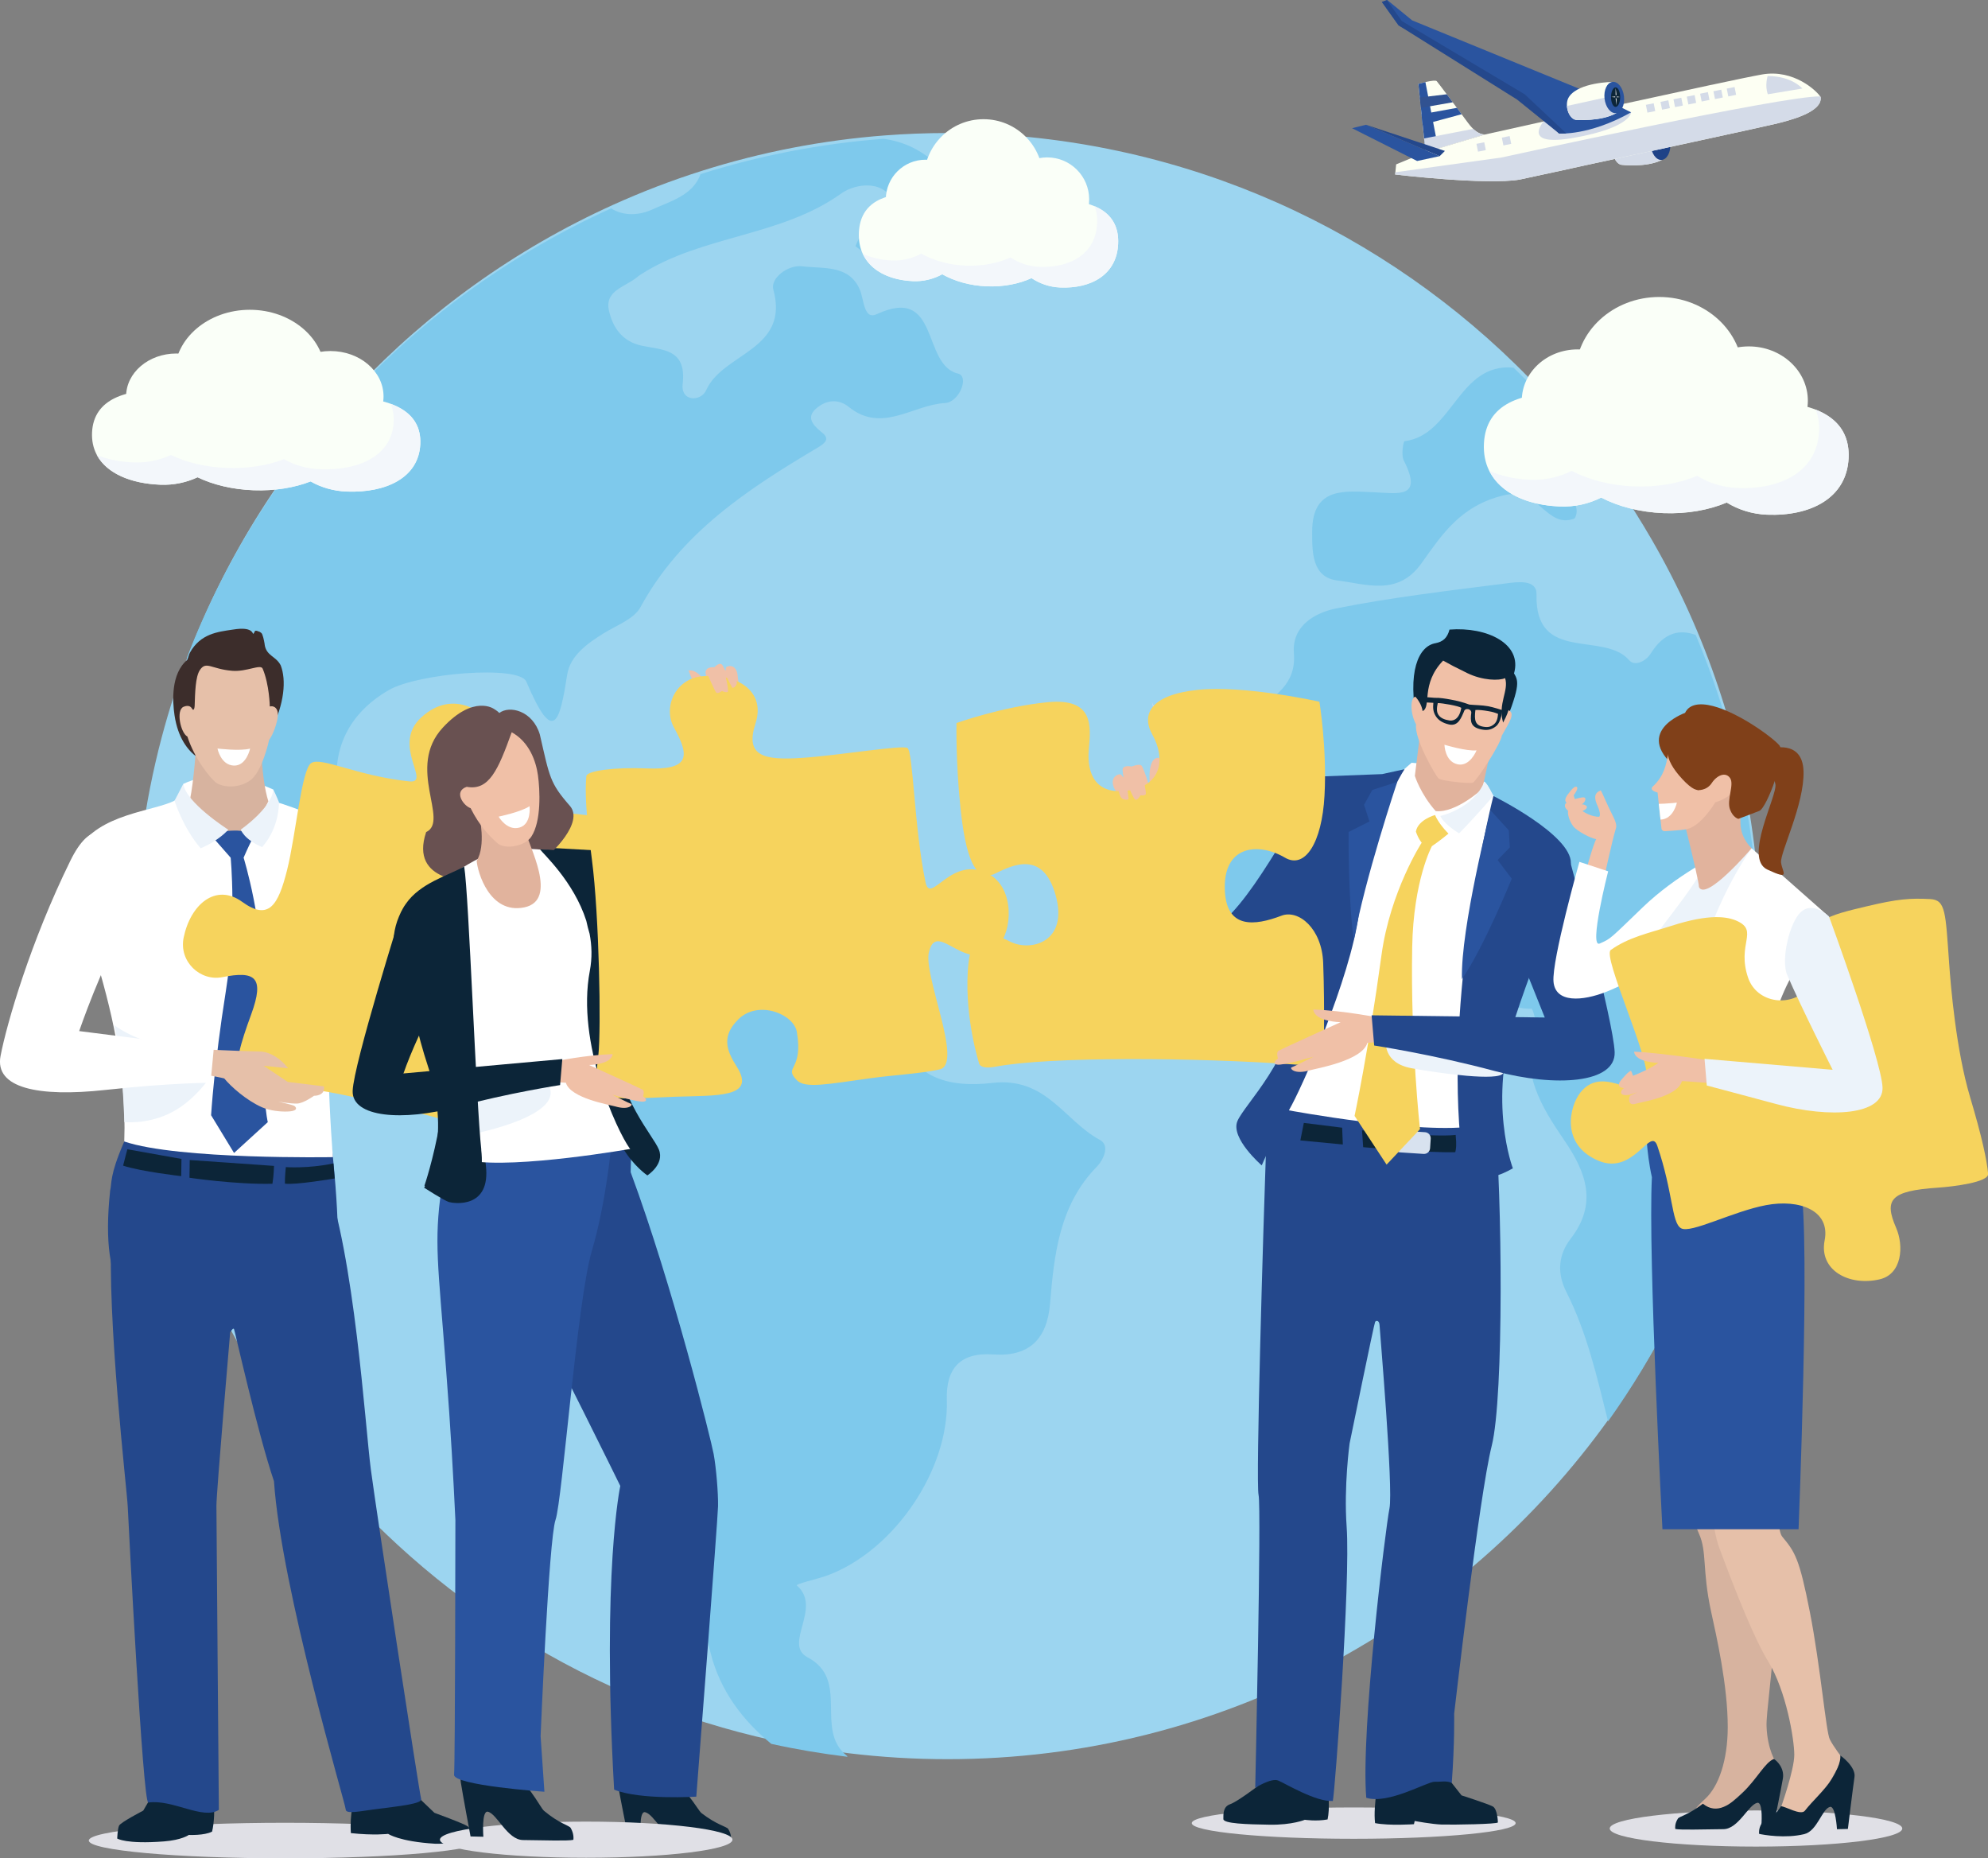 <?xml version="1.0" encoding="UTF-8"?><svg xmlns="http://www.w3.org/2000/svg" width="464.27" height="433.89" xmlns:xlink="http://www.w3.org/1999/xlink" viewBox="0 0 464.27 433.89"><rect x="0" y="0" width="464.27" height="433.89" fill="#808080" stroke="none"/><defs><clipPath id="clippath"><path d="M400.32,181.92s2.67-3.05,4.4.38c1.73,3.43-4.13,5.02-4.13,5.02,0,0-3.28,5.6-6.71,6.28-1.68.33-4.72.42-5.07.47-.35.04-.75-.23-.79-.58-.04-.35-.92-8.45-.92-8.45,0,0-2.12-.48-1.09-1.43,5.35-4.95,1.58-10.53,7.48-12.46l6.83,10.78Z" style="fill:none;"/></clipPath></defs><g style="isolation:isolate;"><g id="_レイヤー_2"><g id="_デザイン"><path d="M48.32,170.06c1.92,2.64,4.31,6.03.66,8.16-3.02,1.76-6.09-.9-7.63-3.97-.21-.42-.44-.84-.68-1.27.9-3.4,1.89-6.76,2.98-10.09,1.25,2.52,2.98,4.84,4.67,7.17Z" style="fill:#6191d0;"/><path d="M411.13,220.89c0,41.07-13.04,79.09-35.2,110.15-34.42,48.24-90.86,79.7-154.64,79.7-7.79,0-15.47-.47-23.01-1.38-6.01-.73-11.94-1.73-17.76-3.01-85.25-18.66-149.07-94.6-149.07-185.45,0-16.85,2.19-33.18,6.31-48.73.9-3.4,1.89-6.76,2.98-10.09,1.02-3.13,2.12-6.23,3.29-9.28,17.94-46.65,53.76-84.44,99.07-104.94,6.76-3.06,13.74-5.74,20.9-8,13.65-4.32,27.96-7.13,42.75-8.25,4.8-.36,9.65-.55,14.54-.55,51.59,0,98.37,20.58,132.59,53.97,8.93,8.72,17.01,18.32,24.1,28.65t0,0c2.76,4.02,5.36,8.16,7.81,12.4.69,1.2,1.38,2.41,2.04,3.62,3.15,5.74,6.01,11.66,8.56,17.74,9.49,22.6,14.74,47.42,14.74,73.47Z" style="fill:#9cd5f0;"/><path d="M256.09,272.46c-8.72,8.99-9.91,20.45-10.87,31.97-.69,8.25-4.91,12.39-13.22,11.81-7.75-.54-11.11,3.24-10.88,10.61.51,16.33-12.29,35.16-27.79,40.95-2.49.93-7.65,2.02-7.21,2.4,5.97,5.23-3.32,13.7,2.48,16.76,10.01,5.27,1.48,16.9,9.21,23.02.07.05.09.12.08.2-6.01-.73-11.94-1.73-17.76-3.01-6.73-5.52-11.93-12.42-14.14-21.09-2.46-9.68-5.05-20.04-6.04-29.24-1.35-12.55-6.56-25.12-3.88-38.22,2.51-12.28-4.14-18.57-13.68-25.9-10.79-8.28-20.51-19.87-21.63-34.92-.47-6.35-.27-13.54,7.75-17.22,4.83-2.22,3.43-7.54,2.95-11.87-.54-4.9-5-5.54-8.1-5.42-7.84.31-11.94-4.74-17.04-9.22-8.54-7.51-17.88-13.5-30.06-14.09-15.09-.73-16.87-4.05-20.26-19.98-2-9.38-10.64-16.41-12.36-26.4,17.94-46.65,53.76-84.44,99.07-104.94,3.07,1.92,6.76,1.58,9.63.25,4.01-1.87,9.47-3.21,11.26-8.25,13.65-4.32,27.96-7.13,42.75-8.25,9.5,1.33,15.86,7.57,22.94,20.74-9.92,1.96-17.43,14.22-29.51,4.32.32-.64.65-1.73,1.32-2.53,2.37-2.81,9.42-2.33,7.77-7.24-1.95-5.82-8.97-4.98-12.39-2.53-14.19,10.16-32.46,9.69-46.85,18.93-.67.43-1.26.98-1.94,1.41-2.64,1.68-6.36,2.88-5.51,6.86.85,4,3.08,7.34,7.62,8.33,4.89,1.07,10.59.66,9.63,8.93-.49,4.25,4.29,4.17,5.49,1.47,3.88-8.72,19.56-9.33,15.68-23.5-.73-2.66,3.45-5.84,6.77-5.42,4.8.61,10.86-.42,13.39,5.36,1.06,2.41.91,7.26,4.02,5.81,14.78-6.86,10.41,11.84,18.95,13.88,2.71.65.29,6.7-3.04,6.88-7.46.39-14.73,7.16-22.46.91-2.02-1.64-4.5-1.77-6.7-.33-3.61,2.37-2.05,4.29.55,6.4,1.68,1.35.7,2.34-1,3.35-16.29,9.68-32.03,19.89-41.5,37.32-1.51,2.78-5.6,4.24-8.62,6.12-3.83,2.38-7.8,5.23-8.49,9.6-1.73,10.99-3.12,16.85-9.55,1.68-1.66-3.92-25.32-1.98-32.13,1.97-9.28,5.38-13.42,13.75-11.89,24.07,1.15,7.75,7.91,7.08,13.29,5.53,3.64-1.05,6.71-4.12,9.97-6.37,3.52-2.44,7.45-1.7,6.31,2.44-2.04,7.37,1.15,9.93,6.89,12.51,2.83,1.27,1.83,4.93,1.91,7.66.14,4.62-1.36,10.09,5.69,11.17,6.07.94,12.63,4.12,17.03-3.31,5.8-9.8,13.09-6.47,20.44-2.37,1,.56,1.9,2.54,2.51,2.4,14.54-3.45,23.63,7.78,35.25,12.26,5.92,2.29,11.09,4.73,11.48,10.08,1.07,14.89,12.27,16.8,22.04,15.65,12.62-1.49,16.88,8.87,25.14,13.29,2.49,1.33.79,4.74-.74,6.32Z" style="fill:#7ec9ec;"/><path d="M410.74,221.71c0,41.07-13.04,79.09-35.2,110.15-2.57-10.3-4.9-20.67-9.75-30.23-2.3-4.54-1.76-8.8,1-12.38,6.38-8.24,3.61-15.55-1.4-22.9-5.49-8.04-10.55-16.13-6.92-26.61.43-1.23-.54-4.23-.81-4.22-10.05.25-16.94-11.63-28.92-6.19-9.39,4.27-21.69,7.73-30.14.2-11.22-9.99-24.49-21.11-15.52-39.81.49-1.03,1.39-2.73,1-3.2-10.3-12.42,2.33-15.19,8.67-20.2,4.7-3.72,10.01-6.3,9.42-13.83-.51-6.48,5.1-9.47,9.86-10.43,13.15-2.63,26.53-4.17,39.86-5.87,2.51-.32,7.03-.96,6.94,2.58-.41,16.19,15.73,8.49,21.67,15.41,1.2,1.4,3.77.36,5.02-1.62,3.21-5.09,6.87-5.62,10.49-4.31,9.49,22.6,14.74,47.42,14.74,73.47Z" style="fill:#7ec9ec;"/><path d="M377.57,114.48c-3.03-2.43-5.46-6.71-9.91-4.15-4.79,2.76,2.41,6.93.06,10.73-6.62,2.55-8.27-7.43-16.53-5.42-10.12,2.46-14.38,9.1-19.27,15.94-5.52,7.72-12.98,4.74-19.56,3.96-5.97-.71-5.94-6.63-5.92-11.49.05-10.5,7.75-9.38,14.48-9.11,5.57.22,11.54,1.6,6.89-7.48-.62-1.2-.08-4.41.2-4.45,11.26-1.38,12.53-18.38,25.46-17.17,8.93,8.72,17.01,18.32,24.1,28.65Z" style="fill:#7ec9ec;"/><path d="M413.9,93.79c-.11,0-.22,0-.33,0-1.39-10.63-11.11-16.1-23.12-16.57-12.01-.48-22.21,4.2-24.59,14.68-.11,0-.21-.02-.32-.03-10.16-.4-18.55,2.37-18.99,11.72-.44,9.35,7.59,14.27,17.75,14.67,3.49.14,6.78-.64,9.63-2.08,3.98,2.07,9,3.41,14.52,3.63,5.51.22,10.65-.72,14.8-2.47,2.71,1.66,5.91,2.7,9.4,2.84,10.16.4,18.62-3.86,19.06-13.21.44-9.35-7.66-12.77-17.82-13.18Z" style="fill:#fafff8;"/><path d="M424.01,95.63c.59,1.46.89,3.14.8,5.1-.44,9.35-8.89,13.62-19.06,13.21-3.49-.14-6.7-1.18-9.4-2.84-4.16,1.75-9.29,2.69-14.8,2.47-5.51-.22-10.54-1.56-14.52-3.63-2.85,1.44-6.14,2.22-9.63,2.08-3.55-.14-6.83-.85-9.59-2.09,2.6,5.24,8.96,8.03,16.5,8.32,3.49.14,6.78-.64,9.63-2.08,3.98,2.07,9,3.41,14.52,3.63,5.51.22,10.65-.72,14.8-2.47,2.71,1.66,5.91,2.7,9.4,2.84,10.16.4,18.62-3.86,19.06-13.21.28-5.89-2.83-9.42-7.71-11.33Z" style="fill:#f3f7fb; mix-blend-mode:multiply;"/><ellipse cx="368.42" cy="93.56" rx="13.03" ry="11.98" style="fill:#fafff8;"/><ellipse cx="408.42" cy="93.56" rx="13.78" ry="12.68" style="fill:#fafff8;"/><ellipse cx="387.49" cy="87.32" rx="19.54" ry="17.98" style="fill:#fafff8;"/><path d="M248.46,46.73c-.08,0-.15,0-.23,0-.99-8.22-7.9-12.44-16.44-12.81-8.54-.37-15.79,3.24-17.48,11.35-.08,0-.15-.02-.23-.02-7.23-.31-13.19,1.83-13.5,9.06-.31,7.23,5.39,11.03,12.62,11.34,2.48.11,4.82-.5,6.85-1.61,2.83,1.6,6.4,2.64,10.32,2.81,3.92.17,7.57-.55,10.53-1.91,1.92,1.28,4.2,2.09,6.68,2.19,7.23.31,13.24-2.98,13.55-10.21.31-7.23-5.44-9.87-12.67-10.18Z" style="fill:#fafff8;"/><path d="M255.65,48.15c.42,1.13.64,2.43.57,3.94-.31,7.23-6.32,10.52-13.55,10.21-2.48-.11-4.76-.91-6.68-2.19-2.96,1.35-6.61,2.08-10.53,1.91-3.92-.17-7.49-1.2-10.32-2.81-2.03,1.11-4.37,1.72-6.85,1.61-2.53-.11-4.86-.65-6.82-1.61,1.85,4.05,6.37,6.2,11.73,6.43,2.48.11,4.82-.5,6.85-1.61,2.83,1.6,6.4,2.64,10.32,2.81,3.92.17,7.57-.55,10.53-1.91,1.92,1.28,4.2,2.09,6.68,2.19,7.23.31,13.24-2.98,13.55-10.21.2-4.55-2.01-7.28-5.48-8.76Z" style="fill:#f3f7fb; mix-blend-mode:multiply;"/><circle cx="216.13" cy="46.55" r="9.26" style="fill:#fafff8;"/><circle cx="244.56" cy="46.55" r="9.8" style="fill:#fafff8;"/><circle cx="229.69" cy="41.73" r="13.9" style="fill:#fafff8;"/><path d="M82.11,92.74c-.1,0-.19,0-.29,0-1.25-8.88-10-13.44-20.81-13.84-10.81-.4-19.99,3.51-22.13,12.26-.1,0-.19-.02-.29-.02-9.15-.34-16.7,1.98-17.09,9.78-.39,7.81,6.83,11.91,15.98,12.25,3.14.12,6.1-.54,8.67-1.74,3.58,1.73,8.11,2.85,13.07,3.03,4.96.18,9.58-.6,13.33-2.06,2.44,1.39,5.32,2.25,8.46,2.37,9.15.34,16.76-3.22,17.15-11.03.39-7.81-6.89-10.67-16.04-11Z" style="fill:#fafff8;"/><path d="M91.21,94.28c.53,1.22.8,2.62.72,4.26-.39,7.81-8,11.37-17.15,11.03-3.14-.12-6.03-.98-8.46-2.37-3.74,1.46-8.36,2.24-13.33,2.06-4.96-.18-9.49-1.3-13.07-3.03-2.57,1.2-5.53,1.85-8.67,1.74-3.2-.12-6.15-.71-8.64-1.74,2.34,4.37,8.06,6.7,14.85,6.95,3.14.12,6.1-.54,8.67-1.74,3.58,1.73,8.11,2.85,13.07,3.03,4.96.18,9.58-.6,13.33-2.06,2.44,1.39,5.32,2.25,8.46,2.37,9.15.34,16.76-3.22,17.15-11.03.25-4.92-2.55-7.87-6.94-9.46Z" style="fill:#f3f7fb; mix-blend-mode:multiply;"/><ellipse cx="41.17" cy="92.55" rx="11.72" ry="10.01" style="fill:#fafff8;"/><ellipse cx="77.17" cy="92.55" rx="12.4" ry="10.59" style="fill:#fafff8;"/><ellipse cx="58.34" cy="87.34" rx="17.59" ry="15.01" style="fill:#fafff8;"/><path d="M269.03,163.96s.55,5.11,6.25,3.57l-.79-1.64s-4.52,1.17-5.46-1.93Z" style="fill:#d4dbe8; mix-blend-mode:multiply;"/><path d="M387.57,30.04s-7.73-.34-10.28,2.9c0,0,0,.01,0,.02-.5.6-.75,1.63-.59,2.75.2,1.47,1.03,2.61,1.93,2.77.01,0,5.78.71,9.44-1.12-.36-4.16-.5-7.32-.5-7.32Z" style="fill:#fdfff3;"/><path d="M376.7,35.71c.2,1.47,1.03,2.61,1.93,2.77.01,0,5.78.71,9.44-1.12-.13-1.54-.24-2.95-.31-4.11l-11.1,1.89c0,.19.01.38.04.58Z" style="fill:#d4dbe8; mix-blend-mode:multiply;"/><path d="M390.08,33.54c.13,2.02-.79,3.72-2.05,3.8-1.26.08-2.38-1.49-2.51-3.51-.13-2.02.79-3.72,2.05-3.8,1.26-.08,2.38,1.49,2.51,3.51Z" style="fill:#1f4287;"/><path d="M342.91,28.79c-2.16-2.95-6.92-9.32-7.37-9.83-.45-.5-4.31.64-4.31.64l1.68,15.93,13.92-4.16s-1.77.36-3.92-2.59Z" style="fill:#fdfff3;"/><path d="M332.88,19.17c-.88.21-1.64.43-1.64.43l1.68,15.93,2.95-.88-2.99-15.49Z" style="fill:#2a549f;"/><path d="M332.57,32.31l.34,3.23,13.92-4.16s-1.19.24-2.8-1.29l-11.46,2.23Z" style="fill:#d4dbe8; mix-blend-mode:multiply;"/><path d="M414.4,28.97c-1.21.3-8.46,1.88-17.55,3.86-.43.09-.86.19-1.3.28-.34.07-.68.15-1.03.23-.17.03-.33.07-.5.11h0s-.13.03-.13.03l-.5.11-.25.05-.61.13c-.06.01-.12.02-.18.04l-1.06.23h-.03c-.2.05-.39.09-.59.14-.37.08-.75.16-1.13.24l-.12.03c-.84.18-1.67.36-2.52.55-.13.03-.26.06-.39.08-.92.2-1.85.4-2.78.6-.58.13-1.16.25-1.74.38l-.79.17c-.42.09-.84.18-1.26.27-.74.16-1.47.32-2.2.48l-.3.06c-.06.01-.11.02-.17.04-.15.04-.31.07-.46.1-.09.02-.18.04-.26.06l-.29.06s-.08.02-.13.03c-.15.03-.31.07-.46.1l-.45.1-.11.02c-.09.02-.18.04-.28.06l-.14.03c-.11.02-.22.05-.32.07l-.18.04-.71.15s-.07.01-.1.02l-.15.03s-.04.01-.06.01l-.13.03-.83.18-.22.05-.84.18c-.11.02-.22.05-.32.07h0l-.33.07c-.05.01-.1.02-.15.03l-.18.04c-.06.01-.11.02-.17.04l-.39.09c-.12.03-.25.05-.37.08l-.34.07-.16.04-.1.02-1.38.3s-.05.01-.08.02l-.39.09c-3.88.84-7.18,1.56-9.48,2.05h0c-1.01.22-1.83.4-2.41.52-7.69,1.34-29.08-1.18-29.08-1.18l.05-.53h0s.18-1.84.18-1.84l3.54-1.46,3.32-1.37.66-.2,2.19-.65,11.05-3.3h.01s5.66-1.26,13.66-3.03c.03,0,.06-.01.08-.02.23-.05.46-.1.69-.15.36-.08.73-.16,1.1-.24,1.38-.3,2.82-.62,4.31-.95,2.79-.62,5.72-1.26,8.7-1.92.49-.1.98-.21,1.48-.32.12-.02.24-.05.36-.08h0c.14-.03.27-.06.41-.09.1-.02.21-.05.32-.07.42-.09.84-.18,1.25-.28,14.24-3.11,28.59-6.21,32.32-6.86,7.49-1.3,12.8,3.92,13.58,5.12.02.03.04.06.05.08.02.03.03.06.04.08,0,.01,0,.02.01.03.43,3.57-7.49,5.48-10.79,6.28Z" style="fill:#fdfff3;"/><path d="M380.92,26.23s.05,3.55-13.3,5.94c-12.54,2.24-7.12-3.82-7.12-3.82l16.98-3.39,3.44,1.27Z" style="fill:#d4dbe8; mix-blend-mode:multiply;"/><polygon points="315.75 29.93 330.95 37.59 336.21 36.46 319.01 29.13 315.75 29.93" style="fill:#2a549f;"/><polygon points="319.01 29.13 336.21 36.46 337.44 35.24 319.01 29.13" style="fill:#24488c;"/><path d="M372.15,22.09l-42.36-17.33-5.82-4.76-1.25.47,3.9,5.46,29.08,16.35,8.38,8.88s6.9.63,16.84-4.93c-7.35-3.72-8.76-4.14-8.76-4.14Z" style="fill:#2a549f;"/><path d="M356.06,22.01l-28.68-17.09L323.89.03l-1.17.43,3.9,5.46,27.68,17.33,9.78,7.9s.6.05,1.7-.01l-9.72-9.14Z" style="fill:#24488c;"/><path d="M414.4,28.97c-1.21.3-8.46,1.88-17.55,3.86-.43.09-.86.19-1.3.28-.34.07-.68.15-1.03.23-.17.03-.33.07-.5.11h0s-.13.03-.13.03l-.5.11-.25.05-.61.13c-.06.01-.12.02-.18.04l-1.06.23h-.03c-.2.05-.39.09-.59.14-.37.08-.75.16-1.13.24l-.12.03c-.84.18-1.67.36-2.52.55-.13.03-.26.06-.39.08-.92.2-1.85.4-2.78.6-.58.13-1.16.25-1.74.38l-.79.17c-.42.09-.84.18-1.26.27-.74.16-1.47.32-2.2.48l-.3.06c-.06.01-.11.02-.17.04-.15.04-.31.07-.46.1-.09.02-.18.04-.26.06l-.29.06s-.08.02-.13.03c-.15.03-.31.07-.46.1l-.45.1-.11.02c-.09.02-.18.04-.28.06l-.14.03c-.11.02-.22.05-.32.07l-.18.04-.71.15s-.07.01-.1.02l-.15.03s-.04.01-.06.01l-.13.03-.83.18-.22.05-.84.18c-.11.02-.22.05-.32.07h0l-.33.07c-.05.01-.1.02-.15.03l-.18.04c-.06.01-.11.02-.17.04l-.39.09c-.12.03-.25.05-.37.08l-.34.07-.16.04-.1.02-1.38.3s-.05.01-.08.02l-.39.09c-3.88.84-7.18,1.56-9.48,2.05h0c-1.01.22-1.83.4-2.41.52-7.69,1.34-29.08-1.18-29.08-1.18l.06-.53,24.72-3.43s65.89-14.48,74.5-14.28c.02.03.04.06.05.08.02.03.03.06.04.08,0,.01,0,.02.01.03.43,3.57-7.49,5.48-10.79,6.28Z" style="fill:#d4dbe8; mix-blend-mode:multiply;"/><path d="M376.59,19.13s-7.73.04-10.12,3.4c0,0,0,.01,0,.02-.47.63-.67,1.66-.46,2.78.27,1.46,1.15,2.56,2.07,2.67.01,0,5.81.43,9.37-1.58-.55-4.13-.85-7.29-.85-7.29Z" style="fill:#fdfff3;"/><path d="M366,25.32c.27,1.46,1.15,2.56,2.07,2.67.01,0,5.81.43,9.37-1.58-.21-1.54-.38-2.94-.51-4.09l-11,2.42c.01.19.03.38.07.57Z" style="fill:#d4dbe8; mix-blend-mode:multiply;"/><path d="M379.26,22.51c.23,2.01-.61,3.76-1.86,3.9-1.25.14-2.45-1.38-2.68-3.39-.23-2.01.61-3.76,1.86-3.9,1.25-.14,2.45,1.38,2.68,3.39Z" style="fill:#2a549f;"/><rect x="344.97" y="33.36" width="1.86" height="1.86" transform="translate(.01 68.71) rotate(-11.34)" style="fill:#d4dbe8; mix-blend-mode:multiply;"/><rect x="350.89" y="31.9" width="1.86" height="1.86" transform="translate(.42 69.85) rotate(-11.34)" style="fill:#d4dbe8; mix-blend-mode:multiply;"/><rect x="384.53" y="24.25" width="1.86" height="1.86" transform="translate(2.58 76.31) rotate(-11.34)" style="fill:#d4dbe8; mix-blend-mode:multiply;"/><rect x="387.95" y="23.56" width="1.86" height="1.86" transform="translate(2.78 76.97) rotate(-11.34)" style="fill:#d4dbe8; mix-blend-mode:multiply;"/><rect x="390.98" y="22.95" width="1.86" height="1.86" transform="translate(2.96 77.56) rotate(-11.34)" style="fill:#d4dbe8; mix-blend-mode:multiply;"/><rect x="394.09" y="22.33" width="1.86" height="1.86" transform="translate(3.14 78.16) rotate(-11.34)" style="fill:#d4dbe8; mix-blend-mode:multiply;"/><rect x="397.2" y="21.71" width="1.86" height="1.86" transform="translate(3.33 78.76) rotate(-11.35)" style="fill:#d4dbe8; mix-blend-mode:multiply;"/><rect x="400.31" y="21.08" width="1.86" height="1.86" transform="translate(3.51 79.35) rotate(-11.34)" style="fill:#d4dbe8; mix-blend-mode:multiply;"/><rect x="403.42" y="20.46" width="1.86" height="1.86" transform="translate(3.69 79.95) rotate(-11.34)" style="fill:#d4dbe8; mix-blend-mode:multiply;"/><path d="M412.8,17.75s-.7,2.28.06,4.26l8.05-1.34s-2.42-2.92-8.11-2.92Z" style="fill:#d4dbe8; mix-blend-mode:multiply;"/><ellipse cx="377.3" cy="22.68" rx="1.07" ry="2.28" style="fill:#0c2538;"/><polygon points="337.88 22.01 331.57 22.76 331.82 25.18 339.28 23.88 337.88 22.01" style="fill:#315291;"/><polygon points="340.25 25.18 331.98 26.68 332.24 29.13 341.35 26.67 340.25 25.18" style="fill:#2a549f;"/><polygon points="377.53 22.2 377.3 22.2 377.3 20.56 377.42 21.31 377.53 22.2" style="fill:#e5e5e5;"/><polygon points="377.22 22.5 377.2 22.74 376.31 22.64 376.73 22.57 377.22 22.5" style="fill:#e5e5e5;"/><polygon points="377.59 22.5 377.61 22.74 378.3 22.66 377.98 22.58 377.59 22.5" style="fill:#e5e5e5;"/><polygon points="377.3 22.95 377.53 22.95 377.53 24.59 377.42 23.84 377.3 22.95" style="fill:#e5e5e5;"/><path d="M146.57,412.26s-2.62,2.17-2.18,4.84c.44,2.66,2.29,11.76,2.29,11.76l2.99.07s-.55-6.16.99-5.81c2.19.5,4.6,6.47,8.27,6.52,5.22.06,10.53.22,11.76-.04.04-.28.15-1.33-.63-2.57-.34-.55-2.65-.92-6.24-3.7-.94-.73-4.1-7.11-9.01-8.89-4.91-1.78-8.22-2.17-8.22-2.17Z" style="fill:#0c2538;"/><path d="M112.4,429.74c0,2.29-20.52,4.15-45.83,4.15s-45.83-1.86-45.83-4.15,20.52-4.15,45.83-4.15,45.83,1.86,45.83,4.15Z" style="fill:#e0e0e6; mix-blend-mode:multiply;"/><path d="M82.69,420.13s-1.05,3.3-.75,7.87c5.38.59,8.71.18,8.71.18,0,0,2.58,1.8,10.94,2.3,2.09.12,7.05-.57,7.83-.88.78-.31.52-1.61.52-1.61,0,0,.14-.97-.8-1.62-.94-.65-7.69-3.11-7.69-3.11l-5.06-4.84-13.69,1.71Z" style="fill:#0c2538;"/><path d="M44.1,428.43s3.64.17,5.43-.78c1.07-4.4.12-11.71.12-11.71l-12.49.47-3.71,6.34s-5.31,2.75-5.65,3.52c-.34.77-.43,2.99-.43,2.99,0,0,2.05,1.37,10.92.68,4.18-.32,5.8-1.51,5.8-1.51Z" style="fill:#0c2538;"/><path d="M53.75,311.11s-3.21,37.37-3.21,40.44.57,69.68.57,71.02c-3.67,2.43-10.83-2.54-16.48-1.7-1.27.19-4.61-65.11-4.8-69.14-.19-4.02-4.92-44.07-3.77-64.39,1.51-26.73,9.69-37.26,23.5-36.68,24.11,1.01,20.96,9.6,26.25,23.69,7,18.63,9.46,58.61,10.8,68.77,1.34,10.16,11.35,75.74,11.74,76.89.38,1.15-5.14,1.7-10.97,2.45-3.19.41-6.64,1.18-6.64.03s-15.03-51.36-16.76-76.66c-3.83-11.26-9.12-35.07-9.33-35.51-.22-.43-.89.77-.89.77Z" style="fill:#24488c;"/><path d="M25.72,278c.44-1.83-.17-3.39,3.13-11.09,12.64-29.49,46.33-22.78,48.9,3.28,1.93,19.54.84,23.8.78,25.25-21.39,3.44-57.99,31.46-52.81-17.43Z" style="fill:#24488c;"/><path d="M109.77,226.25s4.13-1.44,9.18-2.66c1.76-.42,3.41-.11,5.48-1.11.85.13.7,2.65-1.66,3.52-1.55.56-2.82,1.5-2.82,1.5,0,0,3.76-.26,4.44-.02,1.45.52.71,2.6.71,2.6,0,0,.86,2.03-.5,2.45-.41.13-.92.23-.92.23,0,0,.33.1.76.31.46.23.71,3.26-3.24,2.62-1.5-.24-7.74.07-9.44-3.92-.45-.01-3.9-1.23-3.9-1.23l1.93-4.28Z" style="fill:#e6c0a9;"/><path d="M86.17,201.46c1.6,3.57,11.13,20.74,16.35,31.85,3.89,8.28-5.19,16.86-12.89,6.01-6.06-8.53-11.12-17.51-20.88-22.98,2.96-5.88,9.81-31.85,17.42-14.88Z" style="fill:#fff;"/><path d="M61.82,150.47c-.18-1.12-.49-2.43-.77-2.66-.41-.31-.36-.3-1.04-.51-.72-.23-.47.56-.92.68-.57-1.7-3.92-1.1-4.86-.96-3.38.51-7.41.94-9.86,5.34-.22.38-.29.85-.63,1.7-3.87,3.26-3.46,9.73-2.98,12.95,1.6,10.67,9.32,11.53,9.32,11.53,0,0,7.32,3.82,13.18-7.87,3.2-6.38,3.61-11.91,2.3-15.31-1.11-2.2-3.36-2.16-3.76-4.88Z" style="fill:#3c2d2b;"/><path d="M18.11,198.5c4.85-8.59,17.9-9.03,22.81-11.64.73-.39,1.42-1.81,1.91-3.84,2.64-1.27,5.43-1.69,8.03-1.86,5.39-.35,13,3.2,13,3.2l.17,2.75s13.29,3.68,19.13,9.82c7.04,7.4-1.08,11.17-4.25,21.56-4.34,14.24-1.16,51.68-1.16,51.68,0,0-36.04.65-48.73-3.65,1.21-33.89-15.75-59.44-10.9-68.03Z" style="fill:#fff;"/><path d="M45.8,174.2s-.49,8.04-1.47,12.69c-.57,3.42,4.19,5.94,7.55,6.9.34.08,3.08.72,4.17.49,4.39-3.63,4.81-3.39,6.62-7.19-1.73-5.42-1.77-15.33-1.77-15.33l-15.11,2.44Z" style="fill:#d7b39f;"/><path d="M63.01,164.94l.46-.04s2.04-.04,1.23,3.41c-.7,2.98-1.86,4.46-1.86,4.46,0,0-1.57,7.53-4.52,9.52-2.95,1.99-6.52,1.41-7.82.47-1.3-.93-5.05-5.53-6.74-10.79-1.56-.79-2.76-6.21-.86-6.96.45-.18,1.4-.44,1.9.37.45.88.65-.17.66-.56.1-2.99.16-6.77,1.21-8.36,1.47-2.23,2.65-.24,7.55.16,3.4.28,6.64-1.64,7.12-.5,1.57,3.7,1.67,8.82,1.67,8.82Z" style="fill:#e6c0a9;"/><path d="M26.73,239.38c7.39,5.64,24.99,7.74,24.99,7.74,0,0-4.29,9.27-12.52,13.03-5.22,2.39-10.16,1.84-10.16,1.84,0,0-.28-9.44-1.09-14.54-.2-1.28.07-1.95-1.23-8.07Z" style="fill:#ecf3fa;"/><path d="M54.69,193.93c1.95-.05,4.15.37,4.27,1.9-.92,1.74-2.07,4.42-2.07,4.42,0,0,4.75,15.23,4.45,31.09-.46,24.34,1.2,30.66,1.2,30.66l-7.88,7.2-5.36-8.81s.7-11.76,3.43-28.88c2.6-16.27,1.14-31.25,1.14-31.25,0,0-2.29-2.62-4.1-4.68,1.32-1.47,2.97-1.61,4.92-1.65Z" style="fill:#2a549f;"/><path d="M53.31,193.72s-2.13,2.53-6.44,4.34c-4.14-4.74-6.11-11.11-6.11-11.11,0,0,1.27-2.38,2.07-3.98.41,4.35,10.48,10.75,10.48,10.75Z" style="fill:#ecf3fa;"/><path d="M56.23,193.69s.69,2.27,4.99,4.1c4.16-4.72,3.92-10.5,3.92-10.5,0,0-.51-1.32-1.3-2.92-.43,4.35-7.62,9.33-7.62,9.33Z" style="fill:#ecf3fa;"/><path d="M77.88,271.64c-5.99,1.25-11.13.86-11.13.86,0,0-.27,2.68-.21,3.86,2.37.37,11.63-1.21,11.63-1.21,0,0-.2-1.88-.3-3.5Z" style="fill:#0c2538;"/><path d="M29.76,268.34l12.62,2.25-.06,4.02s-9.36-1.06-13.57-2.45c.38-1.57,1-3.83,1-3.83Z" style="fill:#0c2538;"/><path d="M63.99,272.22l-19.68-1.37-.06,4.14s10.92,1.61,19.37,1.4c.32-1.8.37-4.17.37-4.17Z" style="fill:#0c2538;"/><path d="M50.79,174.77s5.34.66,7.62.01c0,0-.85,4.1-3.82,3.97-3.06-.14-3.8-3.98-3.8-3.98Z" style="fill:#fff;"/><path d="M72.67,178.17c2.27-1.57,10.69,3,22.91,4.27,5.33.55-4.28-8.4,2.76-14.9,7.67-7.07,15.46-.97,17.48,3.02,4.44,8.79-10.1,12.5-3.89,16.45,4.26,3.01,31.64,1.94,31.34,5.7-.44,5.49-1.4,12.24-2.54,18.2-1.84,9.64-2.72,14.1-5.09,15.29-3.96,1.98-1.95-2.07-10.78-3.33-4.06-.58-9.45,5.98-6.72,11.48,2.41,4.86,5.82,4.72,9.93,3.65,8.08-2.11,4.75,6.14,2.14,15.34-2.35,8.29-2.96,9.82-3.73,11.41-1.07,2.2-2.2,2.6-4.34,1.94-5.67-1.77-35.48-10.33-47.78-12.1-10.49-1.51-14.73-3.25-18-4.49-1.94-.73-.12-6.66,2.3-13.25,3.23-8.79.86-10.21-6.73-8.7-5.16,1.03-10.19-3.63-9.04-9.24,1.58-7.71,7.48-12.82,13.67-8.34,6.21,4.5,8.41.82,10.48-7.41,2.07-8.23,3.34-23.42,5.62-24.99Z" style="fill:#f6d35d;"/><path d="M47.37,244.99s7.47.39,13.77.54c2.04.21,4.46,1.65,6.14,3.9-2.64-.26-5.7-.58-5.7-.58,0,0,2.38,1.61,5.62,3.76,2.47.29,8,.97,8.45,1.04.36,2.28-2.32,2.2-2.32,2.2,0,0-2.39,1.73-3.9,1.81-1.51.08-4.48-.46-4.48-.46,0,0,3.22.74,3.69.96.47.22,1.49,1.43-2.23,1.37-.58,0-3.2-.09-5.26-1.01-3.63-1.62-7.19-4.79-8.78-6.72-.46-.15-3.59-.74-3.59-.74l-1.39-6.07Z" style="fill:#e6c0a9;"/><path d="M49.94,244.74l-31.45-4s5.46-15.87,10.55-23.97c5.09-8.1-3.27-34.78-12.59-15.84C7.13,219.87,1.57,239.01.13,246.54c-1.44,7.52,8.79,9.65,24.43,7.95,15.64-1.7,24.62-1.68,24.62-1.68l.75-8.07Z" style="fill:#fff;"/><path d="M122.8,235.59s-3.44.92-4.11.83c-.67-.09-.16-1.7-.16-1.7,0,0-1.14-.05-1.21-1.45-.03-.63,4.07-1.89,4.07-1.89,0,0-1.78.34-3.46.45-.32.02-1.08-1.04.42-1.82,1.51-.79,5.43-2.35,5.43-2.35,0,0,1.74,1.9.17,3.89-1.2,1.52-1.15,4.04-1.15,4.04Z" style="fill:#e6c0a9;"/><path d="M102.74,429.54c0,2.33,15.29,4.22,34.16,4.22,18.87,0,34.16-1.89,34.16-4.22,0-2.33-15.3-4.22-34.16-4.22-18.87,0-34.16,1.89-34.16,4.22Z" style="fill:#e0e0e6; mix-blend-mode:multiply;"/><path d="M375.93,426.93c0,2.33,15.29,4.22,34.16,4.22,18.87,0,34.16-1.89,34.16-4.22,0-2.33-15.3-4.22-34.16-4.22-18.87,0-34.16,1.89-34.16,4.22Z" style="fill:#e0e0e6; mix-blend-mode:multiply;"/><path d="M109.78,410.83s-2.62,2.35-2.18,5.23c.44,2.88,2.29,12.72,2.29,12.72l2.99.07s-.47-6.22,1.07-5.84c2.19.54,4.52,6.56,8.19,6.61,5.22.07,10.53.24,11.76-.05.04-.31.15-1.44-.63-2.78-.34-.59-2.65-.99-6.24-4.01-.94-.79-4.1-7.69-9.01-9.62-4.92-1.92-8.22-2.35-8.22-2.35Z" style="fill:#0c2538;"/><path d="M143.42,417.86c-2.9-50.97,1.44-70.92,1.44-70.92,0,0-16.92-34.42-18.48-36.33-1.56-1.91-5.54-44.73-5.54-44.73l26.58,1.14s-.03,3.46-.14,6.66c9.85,26.62,18.81,62.65,19.38,65.79.58,3.14,1.09,9.09,1.03,12.22-.06,3.13-5.08,67.8-5.08,67.8,0,0-13.16.83-19.19-1.64Z" style="fill:#24488c;"/><path d="M127.14,418.35l-.89-12.98s1.9-45.96,3.49-50.52c1.58-4.55,5.04-51.17,8.47-62.77,3.43-11.6,4.6-25.25,4.6-25.25l-35.54-1.46s-3.65,5.63-4.73,16.66c-1.08,11.03.26,17.43,2.37,47.75.87,12.51,1.44,25.12,1.44,25.12,0,0-.05,56.96-.31,59.45-.26,2.5,21.11,4,21.11,4Z" style="fill:#2a549f;"/><path d="M353.96,425.67c0,2.02-16.93,3.66-37.82,3.66s-37.82-1.64-37.82-3.66,16.93-3.66,37.82-3.66,37.82,1.64,37.82,3.66Z" style="fill:#e0e0e6; mix-blend-mode:multiply;"/><path d="M310.04,424.81c-2.61.49-5.31.08-5.31.08,0,0-2.95,1.24-8.25,1.15-5.3-.08-10.78-.25-10.78-1.32s-.11-2.89,1.57-3.46c1.68-.58,6.43-4.2,6.43-4.2l4.3-7,10.86.58s2.27,9.06,1.18,14.17Z" style="fill:#0c2538;"/><path d="M321.13,425.67c-.51-4.32,1.02-11.21,1.02-11.21l12.64-3.57,6.53,8.3s6.3,2.02,7.32,2.6c1.02.58,1.17,3.3,1.17,3.71s-10.35.58-13.15.5c-2.22-.07-6.28-.83-6.28-.83l-.17.75s-5.69.41-9.08-.25Z" style="fill:#0c2538;"/><path d="M293.13,417.44s3.75-2.39,5.38-1.71c1.63.67,8.81,5.04,12.76,4.77.48-2.25,4.15-50.99,3.22-64.04-.68-9.5.69-19.44.69-19.44,0,0,5.72-28,5.96-28.38.24-.38.99-.41,1.04.82.05,1.23,3.24,38.09,2.31,42.73-.93,4.65-6.72,51.76-5.42,67.56,5.09,1.64,14.32-3.8,15.96-3.74,1.64.06,2.69-.31,4.01.28.7-9.34.56-16.18.56-16.18,0,0,5.87-50.98,8.77-62.53,2.9-11.55,2.4-59.08.75-75.98-1.66-16.89-52.63-16.93-53.44,6.19-.62,17.68-2.45,78.14-1.76,81.25.7,3.11-.78,68.4-.78,68.4Z" style="fill:#24488c;"/><path d="M339.87,269.02c-6.28.18-21.52-1.17-21.52-1.17l-.27-3.94s16.7,1.69,21.87,1.08c.24,2.43.09,3.32-.09,4.03Z" style="fill:#0c2538;"/><polygon points="347.44 268.7 342.69 269.06 343.05 265.03 347.35 265.03 347.44 268.7" style="fill:#24488c;"/><polygon points="303.68 266.27 313.6 267.22 313.44 263.3 304.49 262.18 303.68 266.27" style="fill:#0c2538;"/><path d="M328.76,262.52h2.23c.79,0,1.42.64,1.42,1.42v5.49c0,.79-.64,1.42-1.42,1.42h-2.24c-.79,0-1.42-.64-1.42-1.42v-5.49c0-.79.64-1.42,1.42-1.42Z" transform="translate(42.26 578.48) rotate(-86.26)" style="fill:#d8e2ef;"/><rect x="143.58" y="213.55" width="4.43" height="3.56" style="fill:#35b0c1;"/><rect x="136.04" y="213.55" width="4.44" height="3.56" style="fill:#35b0c1;"/><rect x="128.5" y="213.55" width="4.44" height="3.56" style="fill:#35b0c1;"/><rect x="136.04" y="207.49" width="4.44" height="3.56" style="fill:#35b0c1;"/><rect x="128.5" y="207.49" width="4.44" height="3.56" style="fill:#35b0c1;"/><rect x="120.95" y="207.49" width="4.44" height="3.56" style="fill:#35b0c1;"/><rect x="143.58" y="201.42" width="4.43" height="3.56" style="fill:#35b0c1;"/><rect x="128.5" y="201.42" width="4.44" height="3.56" style="fill:#35b0c1;"/><rect x="120.95" y="201.42" width="4.44" height="3.56" style="fill:#35b0c1;"/><polygon points="323.02 201.59 318.18 196.75 323.02 191.92 323.02 195.07 323.02 198.44 323.02 201.59" style="fill:#fff;"/><path d="M324.42,196.8c0,.99.8,1.79,1.79,1.79.99,0,1.79-.8,1.79-1.79,0-.99-.8-1.79-1.79-1.79-.99,0-1.79.8-1.79,1.79Z" style="fill:#fff;"/><path d="M329.49,196.8c0,.99.8,1.79,1.79,1.79.99,0,1.79-.8,1.79-1.79,0-.99-.8-1.79-1.79-1.79-.99,0-1.79.8-1.79,1.79Z" style="fill:#fff;"/><path d="M334.64,196.8c0,.99.8,1.79,1.79,1.79.99,0,1.79-.8,1.79-1.79,0-.99-.8-1.79-1.79-1.79-.99,0-1.79.8-1.79,1.79Z" style="fill:#fff;"/><path d="M273.65,191.66s-1.28-7.68-2.95-14.72c-3.18-.3-2.06,7.35-2.06,7.35,0,0-1.55-5.04-2.07-5.54-.52-.5-2.29.23-2.29.23,0,0-2.22-.52-2.11.9.09,1.12.23,1.64.23,1.64,0,0-.31-.22-.57-.64-.25-.42-3.34.45-1.25,3.85.8,1.3,2.89,7.17,7.22,7.21.19.41,2.63,3.13,2.63,3.13l3.21-3.41Z" style="fill:#f0c0a7;"/><path d="M270.71,187.73c6.16,23.24,12.49,30.9,15.05,36.39,2.55,5.49-6.79,16.04-13.17,5.68-6.38-10.36-9.5-38.86-9.5-38.86,0,0,2.61-4.66,7.63-3.21Z" style="fill:#0c2538;"/><path d="M351.71,216.13s2.72-35.05,10.05-17.39c7.34,17.66,13.58,36.14,13.31,42.93-.27,6.79-7.24,16.22-10.23,4.27-2.99-11.95-13.14-29.81-13.14-29.81Z" style="fill:#24488c;"/><path d="M358.59,199.1s-5.5-7.23-9.69-13.08c-1.61-2.25-1.28-3.38-3.92-4.42-7.79-3.08-15.31-3.51-15.31-3.51,0,0-23.78,19.75-21.79,33.7,1.99,13.95-6.88,47.46-6.88,47.46,0,0,31.16,5.8,43.65,3.62,3.8-31.88,13.95-63.76,13.95-63.76Z" style="fill:#fff;"/><path d="M353.31,272.79s-5.95-15.55.57-35.29c6.52-19.74,12.4-30.92,12.98-35.96.13-6.66-18.1-15.68-18.1-15.68,0,0-11.03,43.19-7.74,79.9,1.07,11.99,7.67,8.94,8.94,8.57,1.27-.36,3.35-1.54,3.35-1.54Z" style="fill:#24488c;"/><path d="M322.82,180.73l5.2-1.13s-7.68,11.14-10.66,33.69c-2.03,15.3-13.46,41.06-16.36,45.95-2.9,4.89-6.34,12.86-6.34,12.86,0,0-7.32-6.32-5.69-10.31,1.63-3.99,13.09-14.54,14.54-30.29,1.45-15.76-1.25-22-1.98-31.24-.73-9.24,7.73-19,7.73-19l13.57-.52Z" style="fill:#24488c;"/><path d="M309.59,181.43c-3.46,1.32-14.42,25.2-23.7,33.46-6.91,6.15-8.09,23.69,3.39,16.67,9.03-5.53,17.63-22.06,28.89-23.26-.41-6.65-5.13-28.18-8.59-26.86Z" style="fill:#24488c;"/><path d="M348.58,173.07l-2.4,11.12s-6.14,5.69-10.89,5.19c-3.58-4.03-4.87-8.22-4.87-8.22l1.62-13.1,16.55,5.01Z" style="fill:#e1b39d;"/><path d="M335.15,190.29s-4.02,1.09-4.49,3.88c.61,1.77,1.36,2.58,1.36,2.58,0,0-7.36,11.35-9.39,26.24-3.12,22.83-6.29,37.55-6.29,37.55l7.48,11.38,7.8-8.28s-2.23-19.94-1.82-42.52c.28-15.59,4.6-23.55,4.6-23.55,0,0,1.88-1.27,3.87-2.93-2.48-2.52-3.12-4.34-3.12-4.34Z" style="fill:#f6d35d;"/><path d="M329.67,249.42c-6.81-1.25-5.98-6.34-5.98-6.34,0,0,28.38,5.6,27.34,7.5-1.04,1.9-14.55.08-21.36-1.16Z" style="fill:#ecf3fa; mix-blend-mode:multiply;"/><path d="M336.37,190.52s.61,1.74,4.38,4.06c3.74-3.8,8.01-8.75,8.01-8.75,0,0-1.34-2.89-2.11-3.32-2.55,6.3-10.28,8.01-10.28,8.01Z" style="fill:#ecf3fa;"/><path d="M341.42,228.6c5.13-7.41,11.63-23.44,11.63-23.44l-3.3-4.36,2.85-2.95-.23-3.97-4.26-4.66s-7.04,27.56-6.69,39.37Z" style="fill:#2a549f;"/><path d="M316.18,219.53c-1.36-8.91-1.24-25.27-1.24-25.27l4.88-2.46-1.27-3.9,1.94-3.46,5.82-1.88s-7.67,22.88-10.14,36.98Z" style="fill:#2a549f;"/><path d="M335.27,150.17c1.71-.34,2.73-1.22,3.24-3.17,8.8-.7,17.05,3.33,15.07,10.23,1.21,1.98,1.37,3.25-3.05,14.18-3.87.05-17.37-2.19-19.55-2.51-2.44-12.09.28-18.06,4.29-18.73Z" style="fill:#0c2538;"/><path d="M351.5,158.35c.93,2.9-1.75,5.92-.47,10.36,1.06-2,1.11-2.53,1.26-2.89,1.76.77-.04,3.13-1.56,5.93-.32,2.05-5.57,10.09-6.72,10.97-.58.33-7.59-.38-8.08-.99-.79-.82-5.72-9.35-5.22-12.58-1.42-2.55-1.4-6.3-.17-6.48.41.4,1.52,1.89,1.69,3.36,2.13-1-.51-6.27,4.79-11.79,1.95,1.07,2.46,1.37,5.64,2.92,3.58,1.74,7.41,1.81,8.82,1.18Z" style="fill:#f0c0a7;"/><path d="M332.03,162.7l.17,1.26,2.54.14c-.11,1.2-.08,2.09.58,3.13.64,1.01,1.71,1.6,3.07,1.92,2.27.53,2.94-1.85,3.49-2.98.21-1.01,1.79-.69,1.72.26-.26,2.03-.2,3.42,2.51,3.91,1.37.25,2.29-.03,3.22-.74,1.3-.99,1.52-3.8,1.52-3.8,0,0-2.17-.7-3.28-.9-1.57-.28-3.28-.27-4.42-.39-1.45-.54-2.83-.9-4.41-1.18-1.11-.2-2.53-.45-3.67-.4l-3.05-.24ZM344.57,165.78c.68-.07,1.76.04,3.1.28.95.17,1.26.26,2.18.62-.09,1.08-.3,1.9-.98,2.45-.7.58-1.39.74-2.5.54-1.86-.33-2.11-1.48-1.81-3.9ZM335.77,164.16c.98-.02,4.87.65,5.5,1.11-.41,2.4-1.64,3.12-2.77,2.95-1.12-.17-2.09-.55-2.59-1.34-.48-.76-.37-1.67-.14-2.72Z" style="fill:#0c2538;"/><path d="M223.38,168.81s-.22,8.75.92,19.75c1.14,11,3.3,17.79,8.09,15.41,4.2-2.08,11.14-5.37,14.09,4.87,3.22,11.18-5.8,13.4-10.49,11.05-4.82-2.42-9.39-3.93-9.99,7.11-.61,11.05,2.61,21.12,2.61,21.12,0,0-.03,1.67,3.89.93,12.67-2.4,46.62-2.17,70.16-.48,6.73.48,6.44-1.35,6.44-1.35,0,0,.33-11.37-.09-22.42-.3-8.01-5.75-12.52-9.74-11-6.31,2.4-12.72,3.06-13.21-5.65-.61-10.95,7.94-11.49,14.03-7.9,4.66,2.74,8.63-3.44,9.23-14.48.61-11.05-1.19-21.93-1.19-21.93,0,0-17.39-3.91-28.4-2.77-11,1.14-13.24,5.72-10.64,10.39,3.28,5.9,2.03,12.02-5.67,13.13-7.63,1.09-9.62-4.01-9.15-9.57.46-5.38,1.34-12.14-9.67-11.06-10.52,1.03-21.23,4.86-21.23,4.86Z" style="fill:#f6d35d;"/><path d="M322.45,237.7s-8.49-1.76-15.76-1.99c.37,2.89,6.4,2.95,6.4,2.95,0,0-13.89,6.3-14.5,6.67-.62.37-.14,1.81-.14,1.81,0,0-1.64,1.12-.24,1.42,1.4.3,8.56-1.85,8.56-1.85,0,0-4.67,2.37-5.14,2.51-.47.14.5,1.8,4.35.66,1.46-.43,12.17-2.21,13.35-6.4.45-.07,3.47-.17,3.47-.17l-.36-5.61Z" style="fill:#f0c0a7;"/><path d="M320.32,237.06l40.44.51s-5.27-13.3-8.85-21.62c-3.58-8.32,14.75-14.91,14.75-14.91,0,0,10.18,37.38,10.42,44.63.25,7.24-13.66,8.25-28.04,4.39-14.38-3.86-28.12-5.95-28.12-5.95l-.6-7.04Z" style="fill:#24488c;"/><path d="M266.81,180.68s.86,4.01.79,4.63c-.07.62-1.25.37-1.25.37,0,0-.5.97-1.07,1.08-.57.11-2.36-4.74-2.36-4.74,0,0,.5,2.94.65,4.5.03.29-1.66.54-2.07-.97-.41-1.51-1.28-2.85-1.28-2.85,0,0,1.46-.8,3.16-1.35,1.71-.55,3.42-.67,3.42-.67Z" style="fill:#f0c0a7;"/><path d="M166.47,169.45s-3.36-7.05-5.67-12.88c2.46-.55,4.82,4.06,4.82,4.06,0,0-.92-3.13-.85-3.74.17-1.32,2.06-1.09,2.06-1.09,0,0,1.31-1.47,1.94-.41.49.84.65,1.28.65,1.28,0,0,.11-.31.09-.73-.03-.42,2.59-1.34,2.79,2.11.08,1.31,1.51,6.52-1.54,8.7.07.39-.31,3.52-.31,3.52l-3.97-.82Z" style="fill:#f0c0a7;"/><path d="M166.38,169.24c-.88,20.18-3.98,31.87-5.44,36.88-1.46,5.01,6.58,12.43,10.66,2.76,4.09-9.67.66-37.7.66-37.7,0,0-2.06-1.68-5.89-1.94Z" style="fill:#0c2538;"/><path d="M104.24,229.23s-2.34-30.23-8.67-15c-6.33,15.23-11.72,31.17-11.48,37.03.23,5.86,6.24,13.99,8.82,3.68,2.58-10.31,11.33-25.71,11.33-25.71Z" style="fill:#0c2538;"/><path d="M98.9,212.11s9.26-11.01,15.97-13.66c6.72-2.66,26.56,1.87,26.56,1.87,0,0,2.34,13.12.62,25.15-1.72,12.03,5.94,40.93,5.94,40.93,0,0-26.87,5-37.65,3.12-3.28-27.5-11.44-57.42-11.44-57.42Z" style="fill:#fff;"/><path d="M123.69,197.68s11.27,14.8,11.49,28.11c.39,23.63,7.79,38.05,10.29,42.27,2.5,4.22,5.71,6.38,5.71,6.38,0,0,4.09-2.61,2.69-6.04-1.41-3.44-9.31-11.67-10.56-25.26-1.25-13.59-.31-17.19.31-25.15.63-7.97-3.28-19.37-3.28-19.37l-16.64-.93Z" style="fill:#0c2538;"/><path d="M130.85,198.26s26.84,3.47,34.76,4.38c7.93.9,11.09,10.97-.52,11.17-11.61.2-21.61-1.54-29.66,6.41-3.31-4.7-4.59-21.96-4.59-21.96Z" style="fill:#0c2538;"/><path d="M111.18,190.97s1.26,6.95-1.13,10.32c.07,2.65,2.37,12.5,10.42,11.28,8.21-1.24,1.49-14.59,1.22-17.44-.26-2.85-.92-5.7-.92-5.7l-9.6,1.54Z" style="fill:#e1b39d;"/><path d="M125.14,182.3c.3,3.28.33,10.62-2.25,14.1-1.58,2.13-6.17,2.69-7.81,1.13-1.64-1.57-4.04-4.26-5.82-8.41-1.65-.64-3.81-4.07-.66-4.96,5.08,1.2,7.42-3.46,10.99-12.06,3.97,2.46,5.26,6.93,5.56,10.2Z" style="fill:#f0c0a7;"/><path d="M99.05,277.3s6.62-10.97,1-28c-5.62-17.03-5.07-27.36-5.58-31.7,3.2-11.24,12.27-13.68,12.27-13.68,0,0,5.47,57.8,6.72,68.12,1.25,10.31-7.52,8.93-8.61,8.62-1.09-.31-5.79-3.35-5.79-3.35Z" style="fill:#0c2538;"/><path d="M110.07,259.9s18.45-2.42,19.1-7.22c.65-4.8-20.71.94-20.71.94l1.62,6.28Z" style="fill:#ecf3fa;"/><path d="M116.61,166.47c-.48-.51-1.24-.94-1.24-.94,0,0-4.72-3.44-11.95,4.35-8.68,9.35,1.63,21.78-3.9,24.4-4.04,11.97,10.53,11.45,10.53,11.45,0,0,10.52-.63,16.22-4.57,2.77-1.91,10.14-9.21,6.82-13-4.7-5.37-4.71-6.63-7.02-16.67-1.68-5.58-7.09-6.84-9.46-5.02Z" style="fill:#695151;"/><path d="M98.4,209.25s9.62-7.57,16.44-10.2c6.83-2.63,23.81,1.25,23.81,1.25,0,0,5.33,14.19,3.48,26.36-1.85,12.17,5.65,41.5,5.65,41.5,0,0-27.25,4.83-38.15,2.83-3.08-27.87-11.23-61.74-11.23-61.74Z" style="fill:#fff;"/><path d="M163.14,207.68c-9.02-1.99-17.21-5.67-22.09-7.25-.07-.05-.15-.09-.22-.11-2.57-.88-9.47-1.92-14.7-2,.65.97,7.87,7.49,10.79,16.67.23,1.08.49,2.1.77,3.02.53,2.73.63,5.65.05,8.69-3.19,16.86,6.39,37.36,9.29,41.39,1.3,1.81,2.25,3.28,2.25,3.28,0,0,3.44-2.15,3.02-3.88-.9-3.65-8.64-9.13-9.05-22.95-.32-10.65.71-12.33,1.41-20.4.13-1.52.17-3.27.13-5.13,5.82-1.23,12.58-.76,20.95-.68,2.64.02,4.75-.87,6.12-2.12.23-.18.46-.37.69-.58,7.89-7.12-5.69-12.04-9.4-7.94Z" style="fill:#0c2538;"/><path d="M110.19,264.81l-1.97-2.03s-.47-4-.6-7c-.12-2.75,12.54-10.36,19.15-4.07,8.74,8.32-16.58,13.1-16.58,13.1Z" style="fill:#ecf3fa;"/><path d="M112.4,268.42c-1.18-10.45-2.9-59.45-3.99-66.08-4.02,2.17-10.31,3.9-13.61,8.66-.52.7-1.07,1.68-1.63,3-4.91,11.53,5.39,24.92,8.38,19,.18.55.37,1.12.55,1.7,5.55,17.29-2.98,42.15-2.98,42.15,0,0,6.16,1.48,7.26,1.8,1.1.33,7.18.23,6-10.23Z" style="fill:#0c2538;"/><path d="M111.94,190.48s1.62,6.96-.62,10.49c.2,2.67,3.03,12.52,11.1,10.89,8.24-1.67.78-14.83.37-17.69-.41-2.86-1.21-5.72-1.21-5.72l-9.63,2.03Z" style="fill:#e1b39d;"/><path d="M125.63,181.02c.46,3.3.86,10.72-1.57,14.36-1.49,2.23-6.1,3.03-7.84,1.53-1.74-1.5-4.29-4.11-6.31-8.21-1.7-.57-4.05-3.93-.92-4.99,5.2.96,7.32-3.87,10.51-12.74,4.13,2.29,5.66,6.74,6.13,10.04Z" style="fill:#f0c0a7;"/><path d="M211.93,174.65c1.34.99,1.57,18.75,4.22,31.36,1.16,5.5,6.04-6.74,14.84-1.88,6.06,3.34,5.42,13.43,2.09,16.72-7.35,7.25-14.14-6.21-16.09,1.25-1.64,5.22,8.11,26.3,2.48,27.58-4.34.99-10.68,1.31-16.05,2.05-10.19,1.41-15.38,2.47-17.32.49-3.25-3.32,1.57-2.05,0-11.26-.73-4.24-9-7.51-13.61-3.02-4.07,3.97-2.84,7.32-.45,11.08,4.7,7.39-4.6,6.71-14.62,7.06-9.03.32-11.41.8-14.68-.12-3.94-1.12-3.78-2.78-3.01-9.53.7-6.18.19-32.74-1.49-45.67-1.45-11.13-1.63-15.88-1.31-19.53.11-1.28,6.62-2.12,13.97-1.82,9.8.4,10.47-2.42,6.52-9.5-2.68-4.82.35-11.33,6.32-11.98,8.2-.89,15.19,3.34,12.7,10.96-2.49,7.64,1.88,8.66,10.76,8.07,8.88-.58,23.63-3.11,24.73-2.3Z" style="fill:#f6d35d;"/><path d="M165.22,157.4s1.67,3.88,2.03,4.29c.36.41,1.36-.36,1.36-.36,0,0,.83.44,1.3.24.46-.2-.68-4.53-.68-4.53,0,0,1.11,2.33,1.77,3.51.13.22,1.45-.44.99-1.72-.46-1.28-.51-2.66-.51-2.66,0,0-1.43.15-2.91.61-1.48.46-3.34.62-3.34.62Z" style="fill:#f0c0a7;"/><path d="M129.48,247.83s7.32-1.52,13.59-1.71c-.32,2.5-5.52,2.54-5.52,2.54,0,0,11.98,5.43,12.51,5.75.53.32.12,1.56.12,1.56,0,0,1.41.97.2,1.23-1.21.26-7.39-1.6-7.39-1.6,0,0,4.03,2.05,4.43,2.16.41.12-.43,1.55-3.75.57-1.26-.37-10.49-1.91-11.51-5.52-.39-.06-2.99-.15-2.99-.15l.31-4.84Z" style="fill:#f0c0a7;"/><path d="M131.31,247.28l-37.61,3.4s5.92-17,9.01-24.17c3.09-7.17-8.95-13.67-8.95-13.67,0,0-11.19,35.61-11.4,41.86-.21,6.25,11.78,7.12,24.19,3.78,12.41-3.33,24.25-5.13,24.25-5.13l.52-6.07Z" style="fill:#0c2538;"/><path d="M337.32,173.88s5.15,1.57,7.51,1.32c0,0-1.55,3.89-4.44,3.25-2.99-.66-3.06-4.58-3.06-4.58Z" style="fill:#fff;"/><path d="M116.45,190.67s5.27-1.09,7.22-2.44c0,0,.51,4.16-2.34,4.99-2.94.85-4.88-2.54-4.88-2.54Z" style="fill:#fff;"/><path d="M394.97,346.86s-.18,6.93,1.78,11.19c1.95,4.26.72,8.39,2.85,18.22,1.2,5.53,3.92,17.26,3.89,27.06-.02,7.62-2.08,13.8-5.33,16.73-7.45,6.71,3.92,2.8,3.92,2.8l12.72-11.31s-2.07-2.9-2.25-8.58c-.18-5.68,5.69-38-1.06-48.3-6.75-10.3-16.51-7.81-16.51-7.81Z" style="fill:#d7b39f;"/><path d="M414.95,349.52s.13,7.88,1.24,9.23c2.97,3.6,3.99,4.92,6.48,17.64,2.49,12.72,3.76,27.93,4.65,29.71.89,1.78,3.02,4.5,3.02,4.5l-8.55,15.63-4.5-2.96-1.34-1.36s3.08-8.64,3.08-12.19-1.86-14.92-6.12-21.84c-4.26-6.93-10.42-23.96-11.31-26.26-.89-2.31-2.13-7.36-1.25-11.97.89-4.62,14.6-.12,14.6-.12Z" style="fill:#e6c0a9;"/><path d="M429.78,409.87s3.69,2.6,3.31,5.06c-.37,2.46-1.54,12.1-1.54,12.1l-2.55.06s-.32-5.53-1.63-5.21c-1.87.46-2.96,5.63-6.01,6.36-4.44,1.07-9.5.18-10.54-.06-.03-.26-.12-1.23.54-2.37.29-.5,2.78-1.12,4.56-4.08,1.01,0,4.65,2.25,5.59,1.04,1.78-2.3,4.65-4.79,6.3-7.46,2.38-3.82,1.95-5.45,1.95-5.45Z" style="fill:#0c2538;"/><path d="M414.28,410.69c.58.36,2.5,2.05,2.09,4.57-.42,2.52-2.19,11.1-2.19,11.1l-2.85.06s.52-5.81-.95-5.49c-2.09.47-4.39,6.11-7.9,6.15-4.99.06-10.06.21-11.24-.04-.04-.27-.14-1.26.61-2.42.33-.52,2.41-.85,5.84-3.48,3.31,2.69,6.51.12,9.17-2.46,3.58-3.47,5.33-7.19,7.41-7.99Z" style="fill:#0c2538;"/><path d="M393.49,166.46s-13.01,4.64-.99,13.66c12.02,9.02.99-13.66.99-13.66Z" style="fill:#804019;"/><path d="M365.84,187.38s-.9-.48.49-2.14c.04-.04.08-.09.12-.14.48-.66,1.36-1.75,1.81-1.34.33.31-.19,1.17-.75,1.93.09.31.17.6.26.88.69-.19,1.48-.38,1.95-.4.96-.05.48,1.24-.35,1.64.61-.1,2.21.57.37,1.47-.06.03-.12.06-.18.09.79.52,2.24,1.32,3.88,1.34.46-.27.03-1.73-.27-2.36-.98-2.07-.86-3.23.66-3.81.32.41,1.42,3.2,2.82,5.93,1.14,2.24.78,2.69.64,3.23-.55,1.7-3.21,13.1-2.94,13.46-.34.39-3.62-2.71-4.36-1.9.53-2.86,2.21-8.3,2.77-9.33-1.35-.23-4.32-1.82-5.31-2.94-1.09-1.5-1.38-3.04-1.24-3.68-1.44-1.24-.35-1.92-.35-1.92Z" style="fill:#f0c0a7;"/><path d="M401.32,199.51s-9.85,4.78-17.7,12.35c-7.86,7.57-7.37,7.25-10.02,8.44-2.65,1.19,1.96-16.86,1.96-16.86l-6.71-2.21s-6.47,22.93-6.05,27.96c.41,5.03,6.69,4.61,12.41,2.35,5.72-2.26,18.58-9.48,18.58-9.48l7.53-22.55Z" style="fill:#fff;"/><path d="M410.36,258.37l-25.98,4.36s4.27-24.83,1.17-28.61c-2.49-3.03-3.82-5.47-3.07-8.97.71-3.43,10.47-14.06,14.98-21.87,4.51-7.81,11.61-5.22,11.61-5.22l1.29,60.31Z" style="fill:#ecf3fa;"/><path d="M420.03,357.05s2.77-68.6.5-79.86c-2.27-11.26-10.17-18.82-10.17-18.82l-25.98,4.36s.08,6.3,1.4,12.13c-.93,18.19,2.46,82.19,2.46,82.19h31.78Z" style="fill:#2a549f;"/><path d="M427.15,214.04l-18.08-15.98s-12.59,17.13-14.19,38.84c-.34,7.8-.89,10.74,10.82,37.65,5.19.98,8.91,1.4,16.53-.02-.4-14.9-9.48-21.36-8.56-32.81.93-11.45,13.48-27.68,13.48-27.68Z" style="fill:#fff;"/><path d="M413.45,174.83s7.52-2.39,7.74,5.26c.23,7.65-5.5,19-5.25,21.27.25,2.27,2.45,4.31-3.2,1.67-5.65-2.64,2.38-17.21,1.88-19.93-.5-2.71-1.85-4.12-1.85-4.12l.67-4.16Z" style="fill:#804019;"/><path d="M391.56,184.9s5.19,20.25,5.21,22.21c1.62,3.48,12.3-9.06,12.3-9.06,0,0-2.26-1.96-2.57-5.19-.31-3.23.92-16.54.92-16.54l-15.85,8.58Z" style="fill:#e1b39d;"/><path d="M400.32,181.92s2.67-3.05,4.4.38c1.73,3.43-4.13,5.02-4.13,5.02,0,0-3.28,5.6-6.71,6.28-1.68.33-4.72.42-5.07.47-.35.04-.75-.23-.79-.58-.04-.35-.92-8.45-.92-8.45,0,0-2.12-.48-1.09-1.43,5.35-4.95,1.58-10.53,7.48-12.46l6.83,10.78Z" style="fill:#f0c0a7;"/><path d="M396.42,184.48s2.11.21,3.33-1.64c1.22-1.85,3.24-2.69,4.28-1.18,1.05,1.51-.83,5.06-.02,7.3.7,1.96,1.96,2.23,1.96,2.23,0,0,3.13-1.16,4.9-1.86,1.77-.71,6.46-13.3,4.64-15.35-1.82-2.06-10.53-8.35-16.62-9.38-6.08-1.04-7.02,3.53-4.39,9.13,2.62,5.6,1.93,10.77,1.93,10.77Z" style="fill:#804019;"/><path d="M397.85,256.52l-1.42-4.49s21.08,4.54,20.16,6.22c-.92,1.68-18.73-1.73-18.73-1.73Z" style="fill:#003853;"/><path d="M395.91,169.92s-12.27,2.03-3.06,11.95c9.21,9.92,3.06-11.95,3.06-11.95Z" style="fill:#804019;"/><path d="M392.57,286.77c-2.22-1.31-1.82-8.36-5.52-19.21-1.61-4.73-5.43,6.9-13.69,3.48-8.98-3.73-6.86-12.71-4.27-15.97,5.71-7.19,14.52,3.67,15.44-3.13.89-4.78-10.4-28.68-8.35-30.14,4.19-2.98,8.77-3.9,14.16-5.63,8.99-2.9,13.14-2.15,15.39-1.11,5.02,2.34-.17,5.34,2.51,13.21,2.03,5.99,10.18,7.2,14.41,2.13,3.21-3.86,3.64-5.19,1.99-8.41-3.56-6.92,2.54-8.29,11.22-10.36,7.37-1.76,10.24-1.95,14.91-1.71,3.64.19,3.57,3.06,4.43,15.08.36,5.03,1.57,20.02,4.88,31.13,2.82,9.47,3.92,14.69,4.22,17.94.18,1.96-8.14,2.99-11.73,3.23-11.05.74-12.64,2.75-9.76,9.37,1.86,4.28,1.37,10.82-3.83,12.03-7.14,1.67-14.23-2.1-12.86-9.09,1.38-7.02-5.9-9.69-13.68-8.23-7.78,1.47-17.63,6.71-19.85,5.4Z" style="fill:#f6d35d;"/><path d="M404.32,248.34s-16.28-2.59-22.71-2.79c.33,2.56,5.66,2.61,5.66,2.61,0,0-1.66,1.35-5.89,3.01-.05.02-.29-.95-.49-1.17-.74.29-1.61,1.41-2.3,2.18-.43.47-1.16,1.72.71,1.87-.55.25-1.29,1.35-.05,1.61,1.24.27,3.18-.72,3.18-.72,0,0-1.22.7-1.64.82-.42.12-.82,2.62,1.21,1.95,1.28-.42,9.74-1.58,10.79-5.28.4-.06,11.84.88,11.84.88l-.32-4.97Z" style="fill:#f0c0a7;"/><path d="M398.06,247.22l29.93,2.56s-7.46-14.8-10.62-22.16c-1.5-3.49.53-12.22,3.18-14.66,2.94-2.7,6.61,1.07,6.61,1.07,0,0,12.26,33.46,12.48,39.87.22,6.41-12.09,7.3-24.81,3.88-12.72-3.42-16.23-4.33-16.23-4.33l-.53-6.23Z" style="fill:#ecf3fa;"/><g style="clip-path:url(#clippath);"><path d="M391.61,187.4s-5.34.65-7.62,0c0,0,.85,4.1,3.81,3.97,3.06-.13,3.81-3.97,3.81-3.97Z" style="fill:#fff;"/></g></g></g></g></svg>